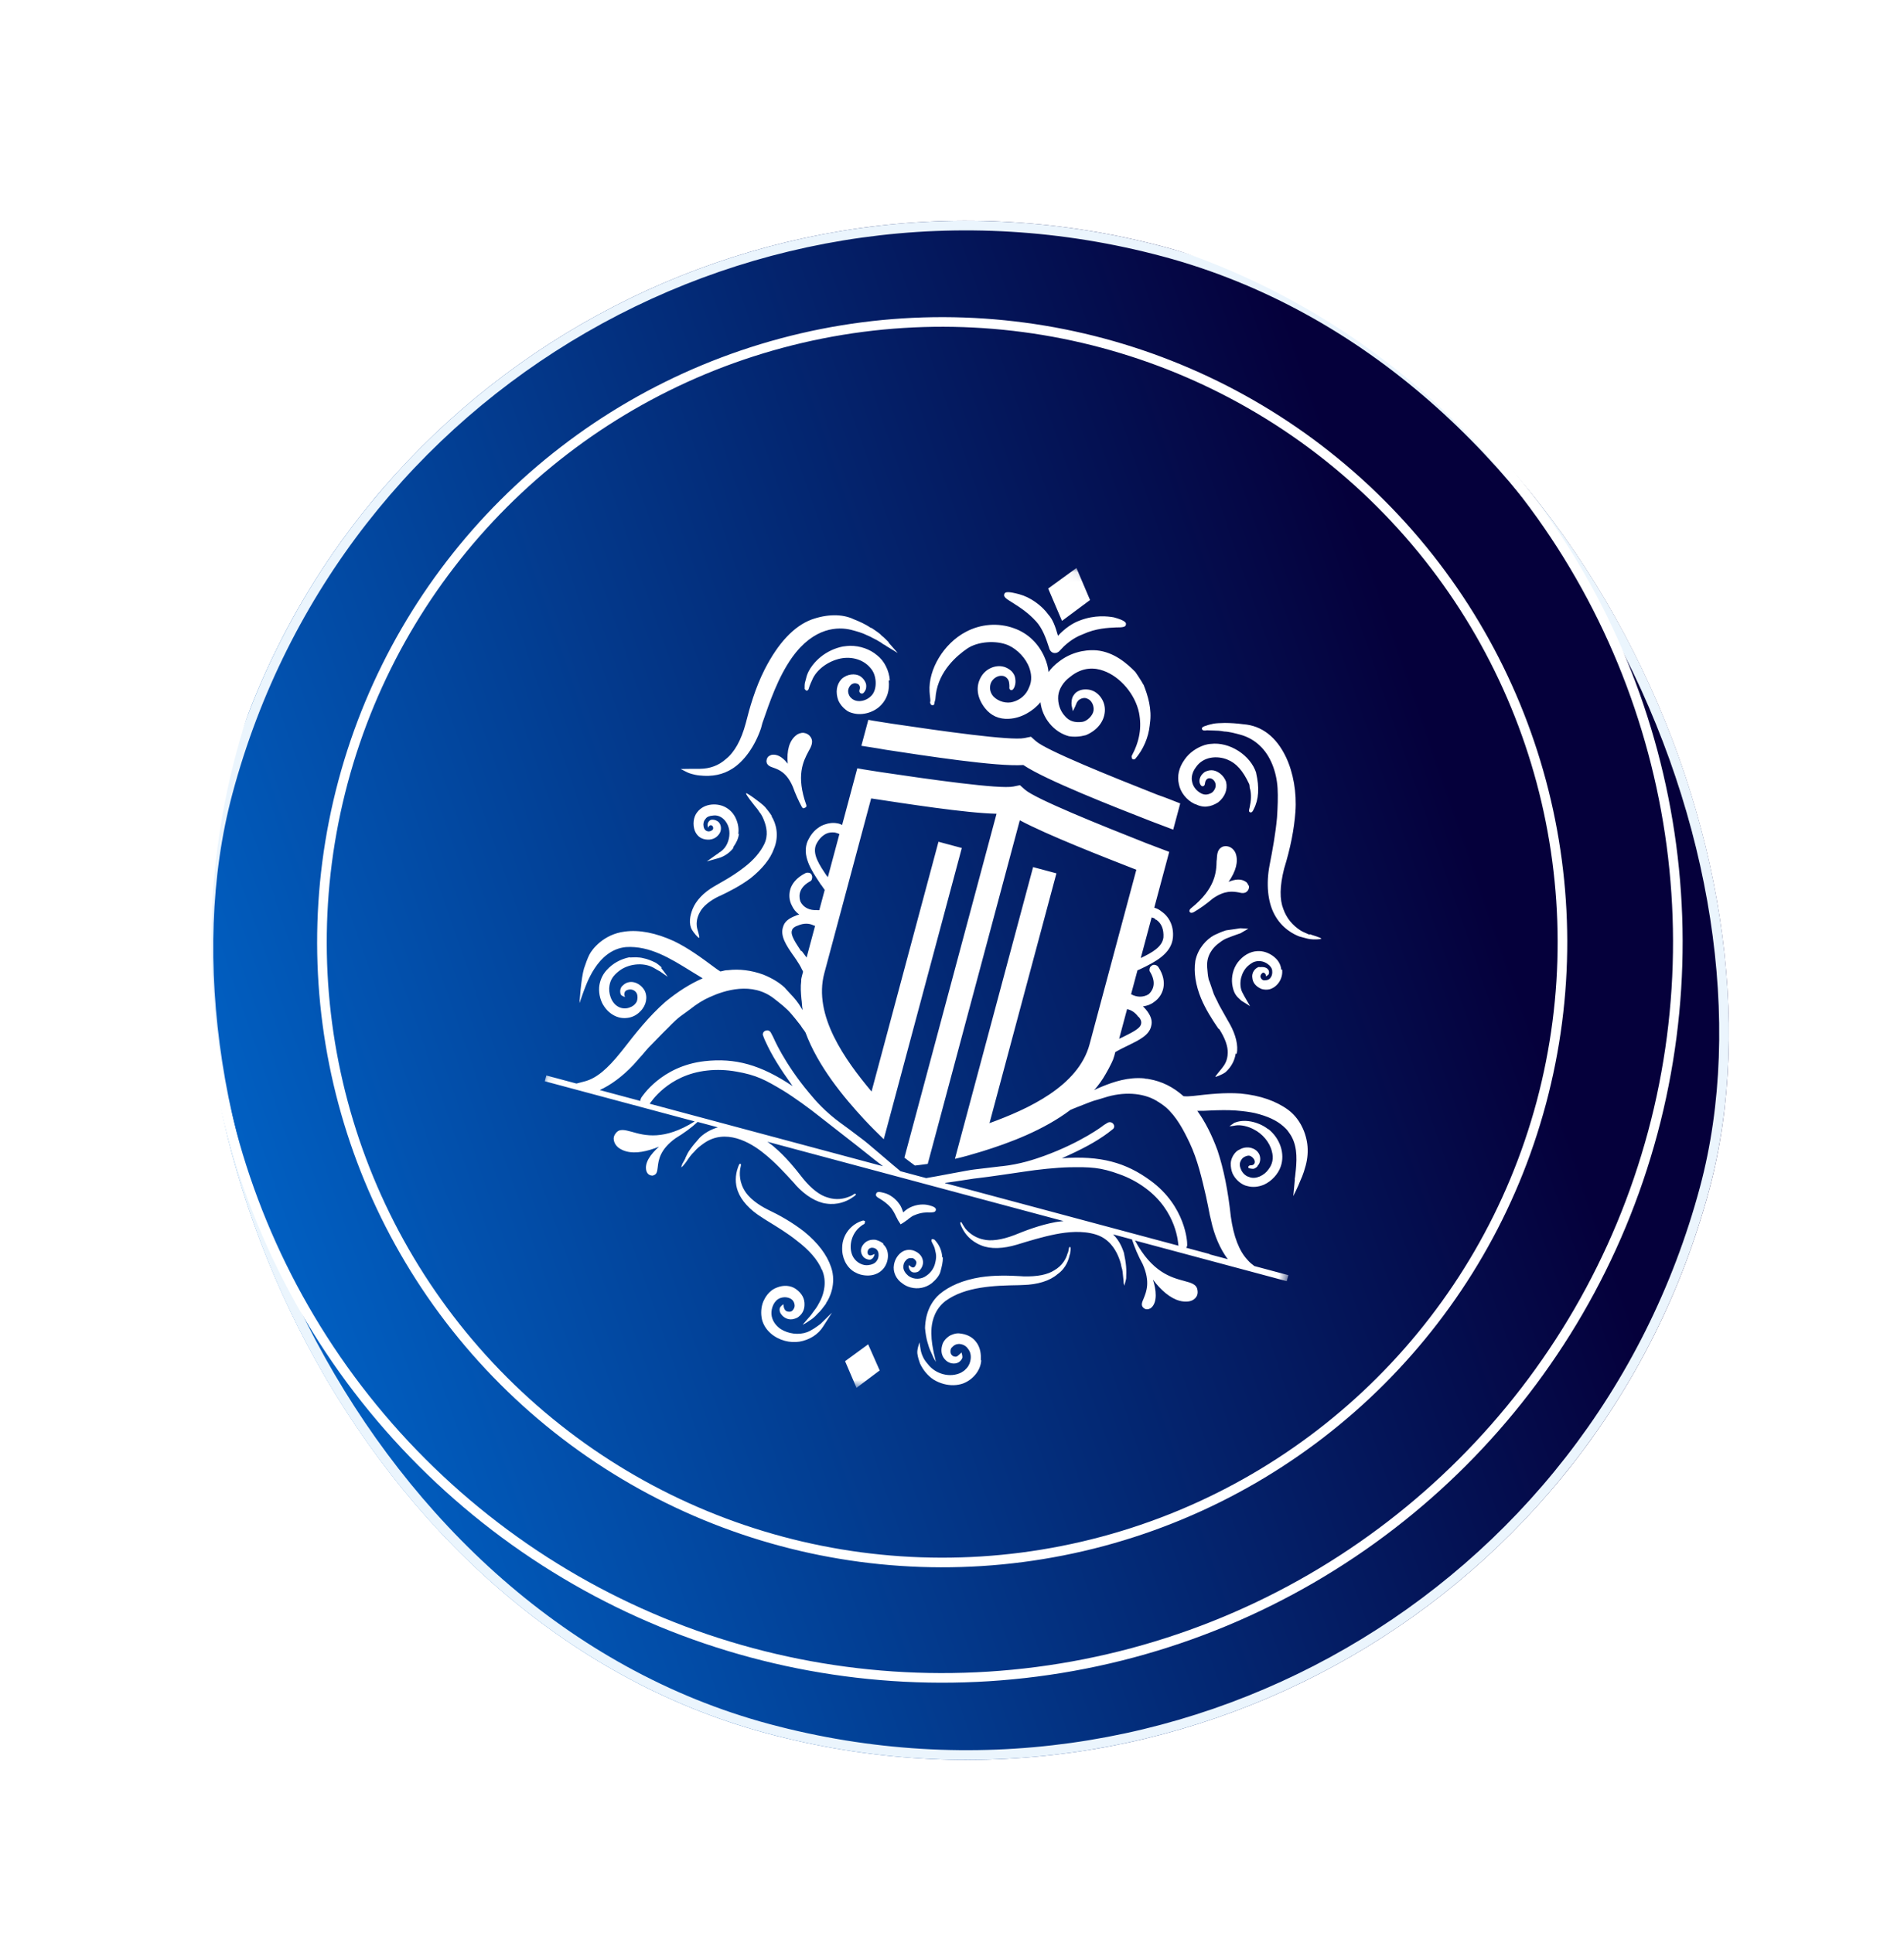 <svg width="198" height="201" viewBox="0 0 198 201" fill="none" xmlns="http://www.w3.org/2000/svg">
<g filter="url(#filter0_d_806_53145)">
<rect x="41.411" width="160" height="160" rx="80" transform="rotate(15 41.411 0)" fill="url(#paint0_linear_806_53145)"/>
<rect x="41.765" y="0.612" width="159" height="159" rx="79.5" transform="rotate(15 41.765 0.612)" stroke="#EBF5FD"/>
<mask id="mask0_806_53145" style="mask-type:luminance" maskUnits="userSpaceOnUse" x="48" y="43" width="101" height="107">
<path d="M148.363 64.495L71.089 43.789L48.243 129.05L125.517 149.755L148.363 64.495Z" fill="white"/>
</mask>
<g mask="url(#mask0_806_53145)">
<path d="M130.738 95.822C130.686 95.253 130.379 94.762 129.838 94.383C129.371 94.054 128.806 93.873 128.272 93.905C127.505 93.933 126.744 94.372 126.198 95.102C125.736 95.738 125.544 96.563 125.634 97.317C125.744 98.106 125.971 98.459 126.246 98.738C126.341 98.822 126.597 99.065 126.597 99.065L127.498 99.628L126.959 98.695C126.959 98.695 126.839 98.488 126.667 98.149C126.482 97.749 126.443 97.242 126.562 96.69C126.686 96.226 126.884 95.812 127.274 95.449C127.503 95.247 127.71 95.128 127.814 95.068C128.311 94.85 128.878 94.915 129.317 95.237C129.588 95.426 129.782 95.683 129.798 95.95C129.834 96.252 129.761 96.524 129.594 96.713C129.419 96.929 129.09 96.958 128.919 96.941C128.674 96.876 128.628 96.718 128.576 96.587C128.565 96.408 128.656 96.287 128.732 96.22C128.816 96.125 128.905 96.12 129.027 96.211C129.169 96.336 129.145 96.534 129.145 96.534C129.145 96.534 129.387 96.395 129.443 96.293C129.487 96.13 129.476 95.951 129.389 95.841C129.262 95.66 129.099 95.617 129.017 95.595C128.853 95.551 128.648 95.554 128.497 95.572L128.415 95.55C128.002 95.673 127.638 96.16 127.732 96.682C127.772 97.189 128.1 97.599 128.705 97.848C128.978 97.921 129.265 97.94 129.547 97.869C130.407 97.603 130.942 96.695 130.827 95.817M126.114 104.574C126.279 103.742 126.024 102.622 125.392 101.489L125.153 101.074C124.914 100.659 124.362 99.664 124.362 99.664C124.262 99.492 124.17 99.291 124.077 99.091C124.018 98.988 123.965 98.857 123.905 98.753C123.853 98.622 123.733 98.415 123.72 98.353C123.57 97.933 123.251 96.942 123.224 96.935L123.191 96.838C123.146 96.68 123.097 96.317 123.092 96.227C123.038 95.775 123.017 95.418 123.035 95.131C123.122 94.044 123.866 93.338 124.296 93.044C124.594 92.803 124.905 92.623 125.194 92.525C125.36 92.453 125.78 92.302 126.103 92.185C126.454 92.074 126.585 92.022 126.627 91.975L127.318 91.575L126.484 91.527C126.484 91.527 125.386 91.7 125.146 91.724C125.119 91.716 125.084 91.736 125.022 91.749C124.968 91.734 124.926 91.782 124.864 91.794C124.548 91.885 124.279 92.017 123.948 92.162L123.748 92.255C122.995 92.666 122.075 93.589 121.807 94.919C121.629 96.127 121.833 97.438 122.398 98.817C122.879 99.968 123.539 100.992 124.147 101.885L124.234 101.996L124.288 102.011C124.909 102.966 125.202 103.833 125.171 104.497C125.164 105.284 124.835 105.751 124.569 106.088C124.394 106.305 123.843 106.946 123.89 106.987C123.917 106.995 124.592 106.767 124.959 106.485C125.543 105.941 125.89 105.303 125.998 104.572M127.326 87.078C127.26 86.886 127.153 86.74 127.024 86.676C126.578 86.381 125.989 86.399 125.265 86.701C126.03 85.592 126.3 84.583 125.999 83.743C125.809 83.254 125.302 82.855 124.669 83.036C124.111 83.266 124.061 83.779 124.03 84.442L124.015 84.497C123.995 85.66 123.912 87.391 121.379 89.429C121.344 89.449 121.115 89.65 121.215 89.823C121.235 89.858 121.282 89.9 121.336 89.914C121.418 89.936 121.542 89.911 121.611 89.871C122.268 89.492 122.954 89.004 123.634 88.426C124.887 87.564 125.7 87.695 126.314 87.801C126.668 87.896 127.037 87.936 127.276 87.591C127.374 87.442 127.425 87.251 127.36 87.058M128.145 75.408C127.567 73.529 125.346 72.116 123.411 72.357C123.206 72.361 122.924 72.431 122.766 72.477C121.933 72.75 121.178 73.278 120.701 73.968C120.098 74.8 119.892 75.68 120.096 76.552C120.254 77.383 120.883 78.195 121.712 78.592C121.903 78.643 122.079 78.749 122.242 78.793C122.515 78.866 122.767 78.904 122.98 78.873C123.398 78.839 123.791 78.682 124.179 78.435C124.886 77.865 125.18 77.097 125.008 76.32C124.747 75.549 124.023 75.092 123.495 75.097C123.236 75.086 122.857 75.189 122.663 75.37C122.433 75.572 122.328 75.748 122.262 75.993C122.204 76.211 122.234 76.424 122.334 76.597C122.434 76.77 122.55 76.772 122.612 76.759C122.708 76.726 122.785 76.659 122.794 76.516L122.809 76.461C122.809 76.461 122.825 76.29 122.882 76.189C122.953 76.032 123.14 75.878 123.385 75.944C123.611 75.975 123.887 76.253 123.915 76.582C123.971 76.919 123.718 77.318 123.476 77.458C123.034 77.69 122.685 77.684 122.286 77.431C121.859 77.171 121.538 76.734 121.464 76.247C121.368 75.841 121.487 75.289 121.851 74.802C122.63 73.638 124.11 73.567 125.136 73.988C126.061 74.353 126.753 75.152 127.367 76.456C127.427 76.559 127.453 76.683 127.451 76.799C127.456 76.888 127.461 76.977 127.501 77.046C127.642 77.61 127.611 78.274 127.448 78.99C127.382 79.235 127.331 79.426 127.522 79.477C127.685 79.521 127.791 79.344 127.869 79.161C128.407 78.136 128.476 76.899 128.125 75.373M133.667 92.196C133.382 92.061 133.062 91.946 132.784 91.784C131.91 91.228 131.293 90.479 130.96 89.542C130.559 88.529 130.576 87.16 131.038 85.327C131.711 83.141 132.079 81.224 132.212 79.419C132.361 77.443 131.993 75.329 131.226 73.721C130.234 71.644 128.714 70.448 126.793 70.313C126.117 70.219 125.426 70.18 124.872 70.178L124.488 70.192C124.078 70.199 123.749 70.227 123.432 70.318C123.432 70.318 123.123 70.381 122.958 70.454C122.641 70.544 122.476 70.617 122.486 70.795C122.544 71.015 122.819 70.972 123.031 70.941C123.086 70.956 123.38 70.947 123.668 70.965C124.017 70.971 124.393 70.984 124.809 71.067C125.302 71.082 125.929 71.25 126.474 71.396C127.291 71.615 127.996 72.037 128.528 72.56C129.579 73.543 130.25 75.183 130.357 76.965C130.41 77.855 130.373 78.868 130.299 80.016C130.148 81.67 129.839 83.37 129.524 84.98C129.156 86.897 129.33 88.755 130.007 90.046C130.796 91.572 132.093 92.183 132.623 92.383L133.25 92.551C133.414 92.595 133.605 92.646 133.776 92.663C134.055 92.709 134.877 92.695 134.899 92.613C134.928 92.504 133.838 92.212 133.709 92.148M74.271 81.743C74.355 81.211 74.268 80.662 74.031 80.131C73.833 79.669 73.498 79.287 73.098 79.034C72.651 78.739 72.071 78.612 71.502 78.665C70.872 78.729 70.36 79.001 70.004 79.461C69.612 79.94 69.517 80.733 69.752 81.38C69.963 81.904 70.347 82.211 70.853 82.288C71.44 82.387 71.929 82.197 72.244 81.785C72.586 81.38 72.514 80.776 72.238 80.498C72.171 80.421 71.948 80.274 71.749 80.25C71.524 80.219 71.319 80.222 71.157 80.5C71.002 80.751 71.147 81.082 71.147 81.082C71.147 81.082 71.227 80.782 71.453 80.813C71.671 80.871 71.714 81.146 71.623 81.268C71.497 81.409 71.27 81.495 71.079 81.443C70.888 81.392 70.719 81.259 70.663 80.923C70.613 80.676 70.666 80.369 70.868 80.16C70.981 79.956 71.277 79.831 71.634 79.81C72.457 79.68 73.116 80.382 73.295 81.132C73.462 81.819 73.277 82.617 72.871 83.15C72.787 83.245 72.655 83.414 72.44 83.561C72.433 83.588 72.371 83.601 72.336 83.621C72.336 83.621 72.267 83.661 72.26 83.688C72.225 83.708 72.191 83.728 72.149 83.775C72.149 83.775 72.08 83.815 72.045 83.835L70.999 84.577L72.23 84.235C72.801 84.067 73.334 83.713 73.725 83.233L73.769 83.07C74.057 82.65 74.283 82.243 74.347 81.676M77.779 79.879C77.553 79.526 77.291 79.193 77.07 78.929C77.022 78.888 76.908 78.769 76.861 78.727C76.699 78.567 75.172 77.398 75.088 77.493C75.005 77.587 75.97 78.781 75.97 78.781C76.077 78.926 76.286 79.128 76.466 79.439C76.667 79.669 76.839 80.007 76.957 80.331C77.2 80.951 77.424 81.858 76.971 82.788C76.581 83.589 75.889 84.427 74.897 85.183C74.231 85.706 73.491 86.18 72.938 86.499L71.763 87.177C70.657 87.816 69.876 88.658 69.526 89.528C69.255 90.215 69.09 91.048 69.469 91.704C69.609 91.946 70.112 92.578 70.215 92.518C70.284 92.478 70.005 91.556 70.005 91.556C69.91 91.15 69.892 90.561 70.287 89.849C70.592 89.259 71.307 88.662 72.28 88.192L72.376 88.16C73.315 87.71 74.461 87.141 75.556 86.324C76.784 85.338 77.616 84.305 77.983 83.264C78.546 81.925 78.218 80.639 77.725 79.864M81.358 78.734C80.253 75.663 81.038 74.15 81.568 73.153C81.843 72.671 82.175 72.088 81.732 71.56C81.558 71.338 81.32 71.245 81.067 71.207C80.78 71.188 80.456 71.306 80.261 71.488C79.588 72.038 79.291 73.039 79.418 74.417C79.05 73.938 78.51 73.443 77.887 73.481C77.743 73.472 77.578 73.544 77.398 73.671C77.238 73.833 77.214 74.031 77.204 74.174C77.239 74.592 77.586 74.715 77.933 74.837L77.96 74.844C78.545 75.059 79.314 75.353 79.946 76.808C80.214 77.552 80.544 78.283 80.896 78.932C80.936 79.001 81.01 79.05 81.038 79.058C81.038 79.058 81.32 78.987 81.349 78.878C81.356 78.851 81.378 78.769 81.338 78.7M90.037 65.752C89.958 64.737 89.469 63.73 88.719 63.149C87.983 62.514 86.942 62.147 85.888 62.157C85.71 62.167 85.442 62.184 85.168 62.227C84.337 62.384 83.502 62.774 82.829 63.324C82.378 63.7 81.549 64.5 81.326 65.55L81.202 66.014C81.173 66.123 81.167 66.472 81.173 66.561L81.158 66.615C81.158 66.615 81.285 66.796 81.34 66.81C81.394 66.825 81.51 66.827 81.582 66.671C81.582 66.671 81.691 66.262 81.953 65.719C82.389 64.638 83.623 63.741 84.921 63.475C86.123 63.242 87.28 63.611 87.972 64.41C88.335 64.799 88.505 65.254 88.557 65.823C88.602 66.419 88.456 66.964 88.163 67.295C87.828 67.672 87.359 67.897 86.859 67.909C86.537 67.911 86.217 67.796 85.988 67.559C85.894 67.475 85.72 67.254 85.698 66.897C85.682 66.63 85.859 66.298 86.074 66.151C86.246 66.051 86.432 66.013 86.643 66.099C86.861 66.157 86.939 66.412 86.929 66.555L86.871 66.773C86.827 66.937 86.914 67.048 87.016 67.104C87.07 67.119 87.125 67.133 87.187 67.121C87.345 67.076 87.507 66.798 87.558 66.607C87.611 66.3 87.581 66.087 87.461 65.88C87.329 65.61 87.093 65.401 86.916 65.295C86.435 65.02 85.606 65.061 85.022 65.606C84.492 66.165 84.362 66.977 84.683 67.852C84.868 68.252 85.156 68.593 85.474 68.824C85.71 69.033 85.983 69.106 86.228 69.172C87.21 69.435 88.448 69.065 89.152 68.29C89.766 67.636 90.027 66.772 89.921 65.75M89.905 61.773C89.771 61.62 89.582 61.452 89.373 61.25L89.204 61.117C88.983 60.854 88.678 60.684 88.36 60.453L88.137 60.305L88.028 60.276C87.486 59.898 86.807 59.599 86.304 59.405C85.088 58.817 83.472 58.851 81.854 59.44C80.062 60.129 78.432 61.853 77.023 64.602C76.032 66.557 75.45 68.621 75.053 70.209C74.571 72.008 73.859 73.249 72.971 73.946C72.242 74.597 71.332 74.938 70.278 74.948C69.984 74.956 68.991 74.953 68.991 74.953L68.286 74.969L68.903 75.281C68.903 75.281 69.107 75.393 69.434 75.481C69.652 75.54 69.897 75.605 70.239 75.638C71.544 75.784 72.684 75.563 73.674 74.923C74.871 74.162 75.978 72.648 76.632 70.749L76.786 70.177C77.555 67.958 78.406 65.44 79.864 63.377C82.156 60.164 84.696 60.172 86.011 60.496C86.584 60.649 87.183 60.81 87.645 61.05C87.883 61.143 88.114 61.263 88.317 61.376C88.446 61.44 88.575 61.504 88.677 61.56L88.853 61.666C88.982 61.73 89.131 61.828 89.253 61.919L89.374 62.01C89.374 62.01 89.483 62.039 89.503 62.074C89.558 62.089 89.605 62.13 89.652 62.172L90.858 62.904L89.918 61.834L89.905 61.773ZM117.081 70.252C117.312 68.736 116.87 67.333 116.417 66.189L116.39 66.181C116.29 66.009 116.217 65.843 116.11 65.698C115.943 65.448 115.784 65.172 115.57 64.881C114.722 64.011 113.353 62.797 111.528 62.629C110.154 62.524 108.73 62.931 107.62 63.802C107.218 64.104 106.829 64.467 106.541 64.886C106.494 64.406 106.366 63.904 106.148 63.408C105.543 61.96 104.412 60.839 102.915 60.321C101.316 59.747 99.5 59.874 97.932 60.71C95.653 61.91 94.026 64.6 94.165 66.916C94.169 67.122 94.207 67.307 94.217 67.486C94.235 67.636 94.253 67.787 94.251 67.904L94.23 67.985C94.222 68.013 94.208 68.067 94.248 68.136C94.273 68.26 94.347 68.309 94.402 68.324L94.484 68.346C94.662 68.335 94.678 68.164 94.688 68.02L94.768 67.721C94.792 67.522 94.808 67.352 94.818 67.208C95.153 64.756 97.007 63.179 98.081 62.444C99.154 61.709 101.066 61.55 102.351 62.098C103.316 62.532 104.203 63.471 104.549 64.469C104.732 64.986 104.877 65.755 104.494 66.529C104.215 67.243 103.604 67.78 102.847 67.987C102.18 68.188 101.335 67.961 100.83 67.446C100.467 67.057 100.366 66.562 100.532 66.052C100.718 65.576 101.217 65.242 101.675 65.277C102.085 65.27 102.367 65.638 102.417 65.885C102.468 66.132 102.471 66.337 102.469 66.454C102.447 66.535 102.458 66.714 102.622 66.757C102.731 66.787 102.8 66.747 102.891 66.625C103.08 66.355 103.121 65.986 103.097 65.746C103.069 65.417 103.031 65.231 102.816 64.94C102.602 64.649 102.148 64.381 101.787 64.314C101.043 64.144 99.956 64.495 99.446 65.527C98.957 66.477 99.123 67.602 99.927 68.636C100.537 69.412 101.393 69.817 102.434 69.746C103.647 69.691 104.918 68.98 105.701 68.021C105.879 69.646 107.086 71.138 108.64 71.554C109.227 71.653 109.823 71.609 110.421 71.448C111.572 70.967 112.313 70.056 112.393 68.996C112.48 67.909 111.755 67.014 110.999 66.782C110.652 66.66 110.098 66.657 109.767 66.802C109.436 66.947 109.325 67.035 109.128 67.332C108.946 67.576 108.897 68.088 108.94 68.363L109.074 68.954L109.336 68.411C109.336 68.411 109.373 68.274 109.414 68.227C109.466 68.036 109.542 67.969 109.633 67.847C109.793 67.686 110.235 67.454 110.615 67.672C111.036 67.844 111.294 68.409 111.217 68.915C111.14 69.42 110.548 69.992 110.061 70.066C109.272 70.175 108.68 69.988 108.237 69.46C107.74 68.918 107.479 68.147 107.547 67.347C107.613 66.663 108.085 65.884 108.771 65.396C110.083 64.316 111.368 64.427 112.245 64.749C114.008 65.368 115.558 67.215 115.95 69.131C116.246 70.642 116.01 72.069 115.19 73.602L115.176 73.656C115.176 73.656 115.199 73.896 115.273 73.945C115.382 73.975 115.491 74.004 115.582 73.882C116.393 72.931 116.927 71.701 117.064 70.423M110.856 57.395L109.441 54.065L106.502 56.199L107.938 59.564L110.856 57.395ZM113.324 59.196C112.683 59.082 111.351 58.93 109.821 59.513C109.016 59.794 108.184 60.389 107.522 61.117C107.237 60.106 106.962 59.39 106.532 58.924C105.83 57.947 104.625 57.099 103.508 56.799C102.39 56.5 102.007 56.514 101.934 56.786C101.826 57.079 102.178 57.29 102.754 57.649C103.377 58.05 104.36 58.634 105.26 59.635C105.892 60.33 106.265 61.336 106.584 62.327C106.68 62.733 106.911 62.853 107.047 62.889C107.265 62.948 107.52 62.87 107.687 62.681C107.805 62.567 108.133 62.216 108.133 62.216C108.954 61.443 109.685 61.113 110.139 60.943C111.471 60.335 112.71 60.288 113.539 60.247C114.183 60.244 114.566 60.23 114.585 59.943C114.629 59.779 114.551 59.525 113.324 59.196ZM87.78 134.794L85.382 136.547L86.568 139.318L88.98 137.511L87.78 134.794ZM103.921 74.555C106.222 76.107 113.335 78.889 117.143 80.377C118.123 80.756 118.946 81.064 119.504 81.272L120.234 78.547C119.493 78.26 118.704 77.932 117.874 77.651C113.039 75.742 106.315 73.035 105.229 72.072L104.71 71.612L104.03 71.751C102.608 72.042 95.431 71.024 90.29 70.26C89.423 70.115 88.576 70.005 87.798 69.855L87.075 72.554C87.662 72.653 88.536 72.77 89.567 72.959C93.608 73.574 101.152 74.748 103.921 74.555ZM66.343 95.629C66.202 95.503 65.75 95.119 65.641 95.09C65.254 94.898 64.805 94.72 64.443 94.652C63.898 94.506 63.418 94.553 63.035 94.567L62.953 94.545C62.026 94.735 61.203 95.186 60.575 95.894C60.122 96.386 59.865 97.019 59.806 97.675C59.76 98.393 59.966 99.149 60.327 99.655C60.701 100.223 61.262 100.636 61.862 100.797C62.135 100.87 62.422 100.888 62.724 100.852C63.265 100.793 63.742 100.541 64.111 100.143C64.71 99.544 64.889 98.657 64.517 97.973C64.258 97.524 63.791 97.194 63.313 97.125C62.917 97.077 62.566 97.187 62.288 97.463C62.108 97.59 62.029 97.774 61.998 97.999C61.989 98.143 61.99 98.465 62.201 98.55L62.486 98.685L62.416 98.403C62.416 98.403 62.427 98.143 62.572 98.036C62.683 97.949 62.842 97.904 63.02 97.893C63.314 97.885 63.592 98.047 63.724 98.316C63.83 98.578 63.824 98.927 63.689 99.212C63.534 99.463 63.305 99.664 62.954 99.775C62.596 99.912 62.165 99.884 61.832 99.708C61.058 99.325 60.734 98.245 60.884 97.467C60.983 96.88 61.278 96.433 61.868 95.978C62.832 95.214 64.395 95.048 65.44 95.62C65.867 95.881 66.125 96.008 66.125 96.008L66.937 96.576L66.703 96.251C66.703 96.251 66.361 95.78 66.227 95.627M129.384 112.433C128.594 111.783 127.144 111.307 126.015 111.705C125.856 111.75 125.787 111.79 125.78 111.818C125.711 111.858 125.565 111.965 125.565 111.965L125.351 112.112L125.618 112.096C125.618 112.096 125.92 112.06 125.954 112.04C126.538 111.933 127.356 112.152 127.864 112.434C128.767 112.881 129.526 113.756 129.763 114.725C129.956 115.42 129.843 116.061 129.402 116.615C128.975 117.231 128.063 117.688 127.384 117.389C127.002 117.287 126.659 116.932 126.529 116.546C126.371 116.154 126.39 115.866 126.663 115.501C126.803 115.305 127.265 115.108 127.476 115.193C127.694 115.252 127.99 115.565 127.986 115.797C128.009 116.037 127.809 116.13 127.809 116.13C127.74 116.17 127.678 116.182 127.562 116.18C127.445 116.178 127.342 116.238 127.32 116.32C127.312 116.347 127.298 116.402 127.365 116.478C127.365 116.478 127.719 116.573 127.905 116.535C128.105 116.443 128.181 116.376 128.265 116.281L128.28 116.227C128.558 115.951 128.628 115.473 128.47 115.08C128.345 114.784 128.089 114.54 127.769 114.425C127.402 114.268 126.902 114.28 126.495 114.492C126.495 114.492 126.46 114.512 126.426 114.532C126.295 114.585 126.122 114.685 125.996 114.826C125.711 115.129 125.512 115.544 125.484 115.974C125.478 116.323 125.547 116.722 125.672 117.018C125.929 117.584 126.441 118.071 126.999 118.279L127.245 118.345C127.762 118.484 128.359 118.439 128.952 118.189C129.752 117.819 130.414 117.091 130.681 116.315C131.155 114.981 130.621 113.378 129.391 112.405M99.499 136.415C99.521 135.895 99.493 135.128 98.963 134.489C98.567 134.003 98.024 133.741 97.286 133.66C96.863 133.605 96.332 133.842 96.186 133.949C95.861 134.183 95.686 134.4 95.558 134.658C95.294 135.317 95.366 135.921 95.749 136.345C96.145 136.83 96.801 136.889 97.181 136.67C97.319 136.59 97.479 136.428 97.558 136.245C97.636 136.061 97.486 135.641 97.486 135.641C97.486 135.641 97.089 136.032 96.993 136.064C96.835 136.11 96.582 136.071 96.435 135.856C96.301 135.704 96.321 135.3 96.447 135.158C96.698 134.875 96.933 134.763 97.227 134.754C97.63 134.775 97.963 134.951 98.17 135.27C98.391 135.533 98.494 135.912 98.439 136.335C98.377 136.786 98.193 137.146 97.887 137.414C97.873 137.469 97.554 137.676 97.451 137.735C96.305 138.305 94.806 137.903 94.002 136.87C93.954 136.828 93.693 136.495 93.593 136.322C93.414 136.011 93.303 135.66 93.278 135.536C93.22 135.316 93.123 134.589 93.123 134.589C93.101 134.671 92.844 135.303 92.898 135.756C92.946 136.119 93.057 136.47 93.175 136.794C93.492 137.463 93.975 138.06 94.57 138.454C94.896 138.658 95.263 138.814 95.644 138.917C96.326 139.099 97.031 139.084 97.644 138.868C98.684 138.475 99.467 137.516 99.539 136.484M82.791 132.697C82.424 132.979 81.918 133.34 81.429 133.53C80.554 133.851 79.482 133.709 78.683 133.203C78.114 132.817 77.768 132.257 77.723 131.661C77.685 131.037 77.986 130.241 78.606 129.998C78.965 129.861 79.314 129.867 79.653 130.016C79.939 130.151 80.106 130.4 80.134 130.729C80.165 130.942 79.988 131.274 79.788 131.367C79.588 131.459 79.288 131.379 79.221 131.302C78.978 131.12 78.966 130.62 78.966 130.62C78.966 130.62 78.64 130.855 78.589 131.045C78.545 131.209 78.568 131.449 78.743 131.671C78.997 132.031 79.525 132.348 80.138 132.132C80.296 132.087 80.496 131.995 80.58 131.9C80.948 131.619 81.153 131.178 81.161 130.712C81.193 130.049 80.901 129.503 80.265 129.041C79.724 128.662 78.979 128.608 78.29 128.891C77.415 129.212 77.025 130.013 76.883 130.325C76.64 130.903 76.594 131.621 76.748 132.247C77.057 133.381 78.051 134.144 79.114 134.429C79.632 134.568 80.151 134.59 80.639 134.516C81.648 134.348 82.588 133.782 83.109 132.929L84.016 131.506L82.826 132.677L82.791 132.697ZM108.773 125.461C108.889 124.703 108.807 124.681 108.78 124.674C108.753 124.667 108.698 124.652 108.669 124.761C108.618 124.952 108.606 125.212 108.508 125.361C108.362 125.906 107.967 126.618 107.137 127.097C106.431 127.55 105.381 127.766 103.93 127.727L103.643 127.709C102.378 127.633 100.927 127.595 99.466 127.817C97.633 128.114 96.213 128.727 95.192 129.593C93.774 130.849 93.71 132.614 93.695 133.107C93.747 133.676 93.829 134.136 93.932 134.514C94.035 134.892 94.145 135.243 94.278 135.512C94.39 135.747 94.463 135.912 94.515 136.043C94.568 136.174 94.608 136.243 94.628 136.278L94.827 136.623L94.731 136.218C94.731 136.218 94.706 136.094 94.693 136.032C94.648 135.874 94.59 135.654 94.547 135.38C94.395 134.638 94.312 133.856 94.373 133.084C94.449 132.257 94.756 131.112 95.824 130.288C97.896 128.769 100.957 128.684 103.422 128.643L103.894 128.624C105.394 128.587 106.667 128.198 107.466 127.506C108.401 126.851 108.657 125.897 108.753 125.427M82.969 127.019C83.536 128.281 83.146 129.52 82.862 130.145C82.614 130.634 82.437 130.966 82.179 131.277C81.94 131.622 81.758 131.865 81.556 132.074C81.179 132.499 80.963 132.762 80.963 132.762C80.963 132.762 81.293 132.617 81.73 132.296C81.972 132.156 82.236 131.935 82.529 131.605C82.835 131.336 83.073 130.991 83.388 130.579L83.41 130.497C83.732 130.057 84.532 128.49 83.918 126.747C83.494 125.494 82.57 124.254 81.132 123.08C79.876 122.1 78.58 121.373 77.311 120.77C76.435 120.331 75.318 119.593 74.821 118.613C74.297 117.625 74.436 116.669 74.502 116.424C74.604 116.043 74.522 116.021 74.495 116.013C74.413 115.991 74.364 116.066 74.257 116.358C73.941 117.209 73.94 118.085 74.228 118.863C74.581 119.834 75.482 120.835 76.762 121.616C76.939 121.722 77.108 121.855 77.311 121.968C78.314 122.587 79.371 123.221 80.357 124.011C81.621 124.963 82.561 126.033 82.962 127.046M95.489 125.758C95.446 125.045 95.176 124.418 94.671 123.903L94.454 123.844L94.384 123.884C94.384 123.884 94.341 124.048 94.4 124.151C94.44 124.221 94.493 124.352 94.533 124.421C94.553 124.455 94.573 124.49 94.573 124.49C94.625 124.621 94.705 124.759 94.723 124.91C94.794 125.192 94.864 125.474 94.846 125.761C94.82 126.075 94.761 126.293 94.718 126.457C94.593 126.92 94.271 127.36 93.876 127.634C93.321 128.069 92.527 128.09 91.966 127.677C91.655 127.418 91.448 127.1 91.44 126.805C91.424 126.538 91.497 126.266 91.691 126.084C91.832 125.888 92.032 125.796 92.373 125.829C92.517 125.838 92.753 126.047 92.791 126.233C92.829 126.418 92.681 126.642 92.632 126.716C92.59 126.763 92.487 126.823 92.405 126.801C92.187 126.743 92.033 126.555 92.04 126.528L91.989 126.719C92.027 126.904 92.137 127.255 92.472 127.316C92.724 127.354 93.006 127.284 93.146 127.087C93.39 126.831 93.52 126.457 93.484 126.155C93.417 125.641 93.081 125.259 92.523 125.051C92.122 124.914 91.731 124.955 91.393 125.128C90.909 125.407 90.565 125.928 90.466 126.515C90.33 127.239 90.673 128.031 91.37 128.481C91.587 128.656 91.872 128.791 92.199 128.879C92.962 129.083 93.766 128.919 94.39 128.443C94.841 128.067 95.191 127.635 95.293 127.254C95.431 126.736 95.556 126.272 95.551 125.745M89.36 124.32C89.144 124.145 88.885 124.018 88.64 123.952L88.531 123.923C88.019 123.873 87.599 124.023 87.298 124.381C86.956 124.786 86.941 125.279 87.269 125.688C87.356 125.799 87.58 125.947 87.805 125.978C87.914 126.007 88.031 126.009 88.142 125.922C88.376 125.809 88.459 125.393 88.459 125.393C88.459 125.393 88.113 125.593 87.922 125.542C87.677 125.476 87.656 125.12 87.83 124.903C87.914 124.809 88.045 124.756 88.134 124.751C88.49 124.73 88.788 124.926 88.857 125.325C88.893 125.626 88.847 125.906 88.63 126.17C88.49 126.366 88.186 126.518 87.796 126.559C87.219 126.639 86.582 126.293 86.255 125.767C85.749 124.93 85.914 123.66 86.66 122.837C86.82 122.676 87.099 122.4 87.395 122.274L87.461 122.029L87.421 121.96L87.258 121.916C86.027 122.258 85.111 123.386 85.082 124.693C85.03 125.76 85.499 126.733 86.299 127.239C86.502 127.352 86.733 127.472 87.005 127.545C87.305 127.626 87.62 127.652 87.887 127.636C88.51 127.598 89.049 127.333 89.406 126.874C89.937 126.198 90.046 125.03 89.365 124.409M91.755 121.923C91.755 121.923 91.927 121.824 91.977 121.749C92.198 121.575 92.448 121.408 92.606 121.363C93.268 121.073 93.884 121.063 94.171 121.081C94.466 121.072 94.753 121.091 94.819 120.846C94.892 120.573 94.517 120.443 94.109 120.334C93.863 120.268 93.195 120.147 92.382 120.455C92.023 120.593 91.705 120.8 91.427 121.076C91.329 120.787 91.198 120.401 90.997 120.172C90.663 119.674 90.055 119.218 89.51 119.072C89.073 118.955 88.692 118.853 88.619 119.126C88.499 119.357 88.722 119.504 89.027 119.673C89.352 119.877 89.752 120.131 90.175 120.624C90.369 120.88 90.529 121.157 90.713 121.557C90.753 121.626 90.813 121.73 90.866 121.861C90.926 121.964 91.093 122.213 91.093 122.213L91.153 122.317L91.256 122.257C91.256 122.257 91.533 122.098 91.609 122.03C91.644 122.011 91.686 121.963 91.72 121.943M127.94 126.653C127.697 126.471 127.48 126.296 127.279 126.067L127.212 125.99C126.371 125.093 125.78 123.591 125.494 121.498C125.197 118.79 124.762 116.599 124.117 114.644C123.528 113.026 122.819 111.638 122.01 110.515C122.475 110.523 122.948 110.504 123.393 110.477C124.249 110.443 125.133 110.417 126.022 110.48C126.794 110.541 127.443 110.627 127.995 110.746C129.311 111.069 130.248 111.496 130.957 112.124C131.145 112.291 131.334 112.459 131.521 112.742C132.385 113.88 132.389 115.283 132.256 116.65C132.247 116.793 132.207 117.162 132.175 117.388C132.139 117.524 132.137 117.64 132.15 117.702L131.991 119.383C131.991 119.383 132.558 118.25 132.695 117.848C132.78 117.637 133.014 117.203 133.277 116.222C133.481 115.459 133.542 114.686 133.445 113.959C133.25 112.505 132.519 111.199 131.471 110.421C130.227 109.504 128.574 108.914 126.524 108.716C124.862 108.592 123.175 108.783 121.577 108.968C121.248 108.997 120.919 109.025 120.577 108.992C119.492 108.029 118.331 107.455 117.02 107.221C116.884 107.184 116.768 107.183 116.624 107.173L116.488 107.137C114.834 106.986 113.327 107.487 112.079 108C111.783 108.125 111.521 108.231 111.279 108.37C111.739 107.851 112.16 107.262 112.499 106.652C112.653 106.401 112.894 105.94 113.085 105.553C113.206 105.322 113.306 105.057 113.372 104.812L113.481 104.403C113.827 104.203 114.234 103.991 114.669 103.786L114.903 103.674C115.98 103.144 117.022 102.635 117.216 101.694C117.362 101.148 117.187 100.605 116.657 99.966C116.569 99.855 116.475 99.771 116.361 99.653C116.786 99.592 117.172 99.461 117.504 99.2C118.467 98.552 118.99 97.144 117.976 95.587C117.896 95.449 117.747 95.35 117.576 95.334C117.467 95.305 117.336 95.357 117.26 95.424C117.122 95.504 117.058 95.633 117.041 95.804C117.012 95.913 117.065 96.044 117.132 96.12C117.89 97.434 117.193 98.182 116.929 98.403C116.376 98.722 115.733 98.725 115.122 98.386L115.787 95.906C115.787 95.906 115.891 95.846 115.953 95.834C116.022 95.794 116.083 95.781 116.153 95.741C117.56 95.067 119.314 94.192 119.472 92.511C119.581 91.343 119.118 90.342 118.252 89.76C118.063 89.592 117.778 89.457 117.533 89.391L119.088 83.586C118.347 83.299 117.551 82.999 116.728 82.69C111.893 80.781 105.169 78.074 104.083 77.111L103.564 76.651L102.884 76.79C101.462 77.081 94.285 76.063 89.144 75.299C88.277 75.155 87.43 75.044 86.652 74.895L85.075 80.782C84.918 80.711 84.735 80.633 84.564 80.616C84.093 80.519 83.599 80.62 83.371 80.706C83.09 80.776 82.82 80.909 82.564 81.103C82.135 81.397 81.778 81.856 81.515 82.399C80.812 83.934 81.901 85.541 82.755 86.821C82.795 86.891 82.835 86.96 82.902 87.036C82.949 87.078 82.969 87.112 83.009 87.182C83.009 87.182 83.176 87.431 83.263 87.542L83.044 88.36L82.701 89.641C82.701 89.641 82.577 89.666 82.496 89.644L82.468 89.637C81.694 89.692 81.049 89.373 80.744 88.766C80.627 88.442 80.37 87.438 81.683 86.68C81.779 86.648 81.89 86.561 81.919 86.451C81.956 86.315 81.993 86.179 81.92 86.013C81.888 85.917 81.8 85.806 81.691 85.777C81.555 85.74 81.384 85.724 81.246 85.803C80.266 86.3 79.858 86.951 79.706 87.407C79.518 87.999 79.556 88.623 79.848 89.168C80.013 89.534 80.274 89.867 80.619 90.105C80.496 90.131 80.372 90.156 80.268 90.216C79.49 90.504 79.073 90.86 78.927 91.405C78.624 92.317 79.245 93.272 79.94 94.276L80.047 94.422C80.047 94.422 80.234 94.706 80.341 94.851C80.548 95.169 80.754 95.488 80.9 95.819L80.939 95.888C80.939 95.888 80.999 95.992 81.012 96.053L80.902 96.462C80.902 96.462 80.778 96.926 80.825 96.968C80.732 97.644 80.784 98.213 80.841 98.871L80.877 99.172C80.893 99.44 80.922 99.769 80.965 100.043C80.965 100.043 80.945 100.009 80.925 99.974C80.798 99.794 80.706 99.594 80.579 99.414C80.245 98.915 79.787 98.442 79.31 97.935L79.109 97.705C78.502 97.134 77.716 96.689 76.873 96.347L76.845 96.339C75.675 95.909 74.378 95.737 73.198 95.888C72.965 95.884 72.745 95.942 72.587 95.987C72.532 95.972 72.49 96.02 72.429 96.032C72.205 95.885 71.955 95.73 71.739 95.555C70.447 94.596 69.082 93.587 67.581 92.864C65.706 92.011 63.987 91.667 62.471 91.874C60.234 92.151 59.044 93.76 58.789 94.276C58.612 94.609 58.368 95.303 58.231 95.704C57.926 96.733 57.759 99.317 57.759 99.317C57.759 99.317 58.111 98.331 58.126 98.276C58.398 97.59 59.536 93.776 62.594 93.485C65.061 93.328 67.215 94.665 69.295 95.952C69.722 96.213 70.149 96.473 70.576 96.734C69.286 97.294 67.985 98.114 66.674 99.194C64.95 100.718 63.572 102.482 62.369 104.029L62.061 104.414C60.656 106.17 59.524 107.123 58.328 107.445C58.108 107.503 57.729 107.606 57.447 107.677L54.313 106.837L54.152 107.437L69.743 111.614C66.547 113.621 64.558 113.088 63.202 112.695C62.439 112.491 61.894 112.345 61.522 112.859C61.347 113.075 61.282 113.32 61.332 113.567C61.376 113.842 61.535 114.118 61.798 114.335C62.042 114.517 62.327 114.652 62.627 114.732C63.608 114.995 64.817 114.735 66.03 114.242C65.148 115.028 64.496 115.934 64.715 116.752C64.773 116.972 64.927 117.16 65.172 117.226C65.254 117.247 65.363 117.277 65.467 117.217C65.818 117.106 65.844 116.792 65.899 116.368C65.98 115.631 66.128 114.531 67.756 113.36C68.593 112.854 69.39 112.279 70.05 111.667L72.149 112.23C71.324 112.476 70.653 112.91 70.249 113.327C69.906 113.732 69.579 114.082 69.34 114.428C69.074 114.765 68.932 115.078 68.797 115.363C68.746 115.554 68.662 115.648 68.599 115.777C68.493 115.953 68.437 116.055 68.415 116.137L68.342 116.41L68.536 116.228C68.536 116.228 68.829 115.897 69.033 115.572C69.181 115.349 69.412 115.031 69.683 114.782C69.949 114.445 70.317 114.163 70.642 113.929C72.929 112.263 75.552 113.813 76.896 114.904C78.078 115.834 79.14 116.995 80.155 118.114L80.242 118.225C81.257 119.344 82.416 120.035 83.433 120.161C84.615 120.332 85.484 119.922 85.933 119.662C86.597 119.256 86.53 119.18 86.503 119.172L86.367 119.136C86.221 119.243 86.076 119.35 85.786 119.448C85.263 119.658 84.486 119.83 83.574 119.527C82.784 119.315 81.885 118.636 81.006 117.553C80.202 116.52 79.217 115.292 78.002 114.265C77.793 114.063 77.515 113.901 77.299 113.726L108.1 121.979C107.825 122.023 107.531 122.031 107.221 122.095C105.622 122.396 104.188 122.947 102.975 123.44C101.673 123.938 100.521 124.097 99.73 123.885C98.68 123.662 98.048 122.967 97.854 122.711C97.687 122.461 97.587 122.289 97.507 122.15C97.468 122.081 97.44 122.074 97.371 122.114C97.371 122.114 97.267 122.174 97.619 122.823C97.852 123.265 98.4 124.055 99.535 124.505C100.507 124.911 101.836 124.858 103.267 124.424C104.54 124.035 105.909 123.613 107.296 123.342C108.498 123.109 110.062 122.943 111.464 123.378C112.84 123.805 113.451 124.903 113.728 125.503C113.893 125.869 114.064 126.324 114.125 126.749C114.243 127.073 114.264 127.429 114.293 127.758C114.342 128.122 114.352 128.3 114.35 128.416L114.421 128.698L114.574 128.126C114.596 128.044 114.625 127.935 114.615 127.757C114.626 127.497 114.639 127.12 114.605 126.702C114.571 126.284 114.49 125.824 114.376 125.268C114.258 124.944 113.992 124.084 113.251 123.36L115.214 123.886C115.487 124.718 115.862 125.608 116.334 126.464C117.152 128.32 116.703 129.339 116.432 130.026C116.267 130.42 116.133 130.705 116.381 130.976C116.476 131.06 116.55 131.109 116.632 131.131C116.85 131.189 117.105 131.112 117.265 130.95C117.863 130.351 117.747 129.151 117.395 128.064C118.212 129.159 119.184 130.003 120.165 130.266C120.465 130.347 120.779 130.372 121.081 130.336C121.623 130.277 122.143 129.861 122.031 129.189C121.966 128.558 121.394 128.405 120.658 128.207C119.295 127.842 117.305 127.309 115.533 124L131.315 128.229L131.483 127.602L127.967 126.66M115.898 100.727C116.146 100.998 116.224 101.252 116.158 101.498C116.062 101.968 115.192 102.378 114.281 102.835L113.881 103.02L114.706 99.94C115.15 100.03 115.549 100.283 115.89 100.754M117.642 90.619L117.751 90.648C118.292 91.027 118.535 91.647 118.487 92.481C118.368 93.472 117.303 94.063 116.13 94.625L117.262 90.4C117.426 90.444 117.562 90.48 117.649 90.591M83.5 86.115C82.705 84.938 81.95 83.83 82.364 82.831C82.626 82.288 82.988 81.918 83.396 81.705C83.665 81.573 83.967 81.537 84.308 81.57C84.472 81.614 84.636 81.658 84.792 81.729L84.719 82.001L83.587 86.226L83.507 86.088L83.5 86.115ZM80.856 93.908L80.802 93.894C80.221 93.008 79.673 92.218 79.859 91.742C79.918 91.524 80.14 91.35 80.491 91.24C81.083 90.989 81.638 90.992 82.126 91.24L82.263 91.276L81.379 94.574C81.205 94.352 81.038 94.103 80.864 93.881M65.072 109.749C65.072 109.749 65.08 109.722 65.114 109.702C65.141 109.709 66.923 106.768 71.044 106.324C72.038 106.211 73.078 106.256 74.054 106.43C76.177 106.794 77.092 107.302 78.956 108.415C80.06 109.091 81.724 110.296 82.757 111.128C83.311 111.569 85.993 113.66 86.574 114.108C86.818 114.29 88.209 115.423 89.324 116.276L65.065 109.776M95.784 118.007C97.176 117.826 98.954 117.513 99.249 117.504C99.969 117.434 103.345 116.937 104.045 116.832C105.356 116.628 107.372 116.409 108.693 116.383C110.864 116.351 111.911 116.369 113.931 117.115C114.891 117.46 115.786 117.933 116.591 118.529C119.938 120.974 120.01 124.411 120.037 124.419C120.03 124.446 120.043 124.508 120.063 124.542L95.776 118.035M123.361 125.426L120.853 124.754C120.937 124.66 120.973 124.523 120.955 124.372C120.972 124.202 120.809 120.448 117.144 117.771C114.582 115.887 111.945 115.151 107.922 115.446C110.012 114.516 111.441 113.76 112.717 112.816C112.862 112.709 113.272 112.381 113.272 112.381C113.572 112.023 113.102 111.488 112.645 111.775C112.472 111.874 112.258 112.021 112.223 112.041C112.216 112.069 109.942 113.796 106.057 115.21C105.121 115.543 103.606 116.072 101.652 116.279C101.652 116.279 101.597 116.264 101.563 116.284C100.959 116.356 100.143 116.458 98.847 116.608C98.278 116.66 94.912 117.336 93.814 117.509L91.143 116.793C90.231 116.052 87.674 113.819 87.208 113.489C86.167 112.685 85.504 112.215 85.017 111.851C85.017 111.851 84.963 111.836 84.943 111.801C83.354 110.645 82.299 109.457 81.662 108.673C79.005 105.507 77.926 102.881 77.906 102.846C77.886 102.812 77.774 102.577 77.674 102.404C77.449 101.935 76.775 102.163 76.829 102.616C76.829 102.616 77.012 103.132 77.092 103.271C77.751 104.733 78.591 106.068 79.929 107.946C76.585 105.706 73.941 104.997 70.78 105.348C66.26 105.861 64.27 109.037 64.179 109.159C64.122 109.261 64.086 109.397 64.091 109.486L59.866 108.354C60.997 107.839 62.231 106.943 63.374 105.73C63.702 105.379 64.009 104.994 64.337 104.644C64.546 104.408 64.728 104.165 64.93 103.956C65.411 103.471 65.898 102.959 66.421 102.427C66.615 102.246 66.783 102.057 66.978 101.875C67.222 101.619 67.5 101.343 67.771 101.095C68.084 100.799 68.444 100.545 68.805 100.29C68.95 100.183 69.096 100.076 69.241 99.969C69.984 99.379 70.647 98.973 71.309 98.683C72.841 97.983 75.718 97.06 77.988 98.836C78.663 99.368 79.272 99.823 79.782 100.427C80.05 100.733 80.312 101.066 80.573 101.399C80.707 101.552 80.834 101.732 80.934 101.905C80.954 101.939 81.001 101.981 81.041 102.05C81.108 102.127 81.195 102.238 81.228 102.334L81.255 102.341C82.558 105.875 85.208 109.068 87.359 111.397C88.085 112.176 88.779 112.859 89.405 113.465L97.52 83.182L95.094 82.532L88.133 108.508C85.389 105.231 82.044 100.595 83.22 96.207L88.092 78.026C91.601 78.558 97.936 79.554 101.132 79.622L91.55 115.383C91.935 115.691 92.645 116.202 92.645 116.202C92.645 116.202 93.488 116.107 93.976 116.033L103.551 80.299C106.359 81.811 112.337 84.143 115.669 85.445L110.805 103.598C109.636 107.959 104.414 110.329 100.399 111.795L107.359 85.818L104.934 85.168L96.805 115.506C97.643 115.321 98.592 115.05 99.61 114.738C102.445 113.862 106.013 112.539 108.835 110.403C108.835 110.403 109.952 109.943 110.861 109.602C111.088 109.517 111.377 109.419 111.659 109.349C111.879 109.291 112.107 109.206 112.327 109.148C114.281 108.503 116.326 108.613 117.763 109.465C117.818 109.48 117.838 109.514 117.885 109.556C117.912 109.563 117.967 109.578 118.014 109.62C118.237 109.767 118.461 109.915 118.724 110.131C119.837 111.102 120.573 112.497 121.208 113.835C122.047 115.609 122.487 117.567 122.921 119.436L123.009 119.869C123.092 120.212 123.148 120.549 123.212 120.858C123.268 121.194 123.351 121.538 123.434 121.881C123.77 123.461 124.383 124.882 125.18 125.942L123.217 125.417" fill="white"/>
</g>
</g>
<circle cx="97.979" cy="97.98" r="76.5" transform="rotate(15 97.979 97.98)" stroke="white"/>
<circle cx="97.98" cy="97.98" r="64.5" transform="rotate(15 97.98 97.98)" stroke="white"/>
<defs>
<filter id="filter0_d_806_53145" x="-15" y="-12.5" width="230.959" height="230.959" filterUnits="userSpaceOnUse" color-interpolation-filters="sRGB">
<feFlood flood-opacity="0" result="BackgroundImageFix"/>
<feColorMatrix in="SourceAlpha" type="matrix" values="0 0 0 0 0 0 0 0 0 0 0 0 0 0 0 0 0 0 127 0" result="hardAlpha"/>
<feOffset dx="2.5" dy="5"/>
<feGaussianBlur stdDeviation="8.75"/>
<feComposite in2="hardAlpha" operator="out"/>
<feColorMatrix type="matrix" values="0 0 0 0 0 0 0 0 0 0.471 0 0 0 0 0.898 0 0 0 0.2 0"/>
<feBlend mode="normal" in2="BackgroundImageFix" result="effect1_dropShadow_806_53145"/>
<feBlend mode="normal" in="SourceGraphic" in2="effect1_dropShadow_806_53145" result="shape"/>
</filter>
<linearGradient id="paint0_linear_806_53145" x1="201.628" y1="6.53227e-06" x2="17.265" y2="124.342" gradientUnits="userSpaceOnUse">
<stop offset="0.255" stop-color="#05003B"/>
<stop offset="1" stop-color="#0078E5"/>
</linearGradient>
</defs>
</svg>
